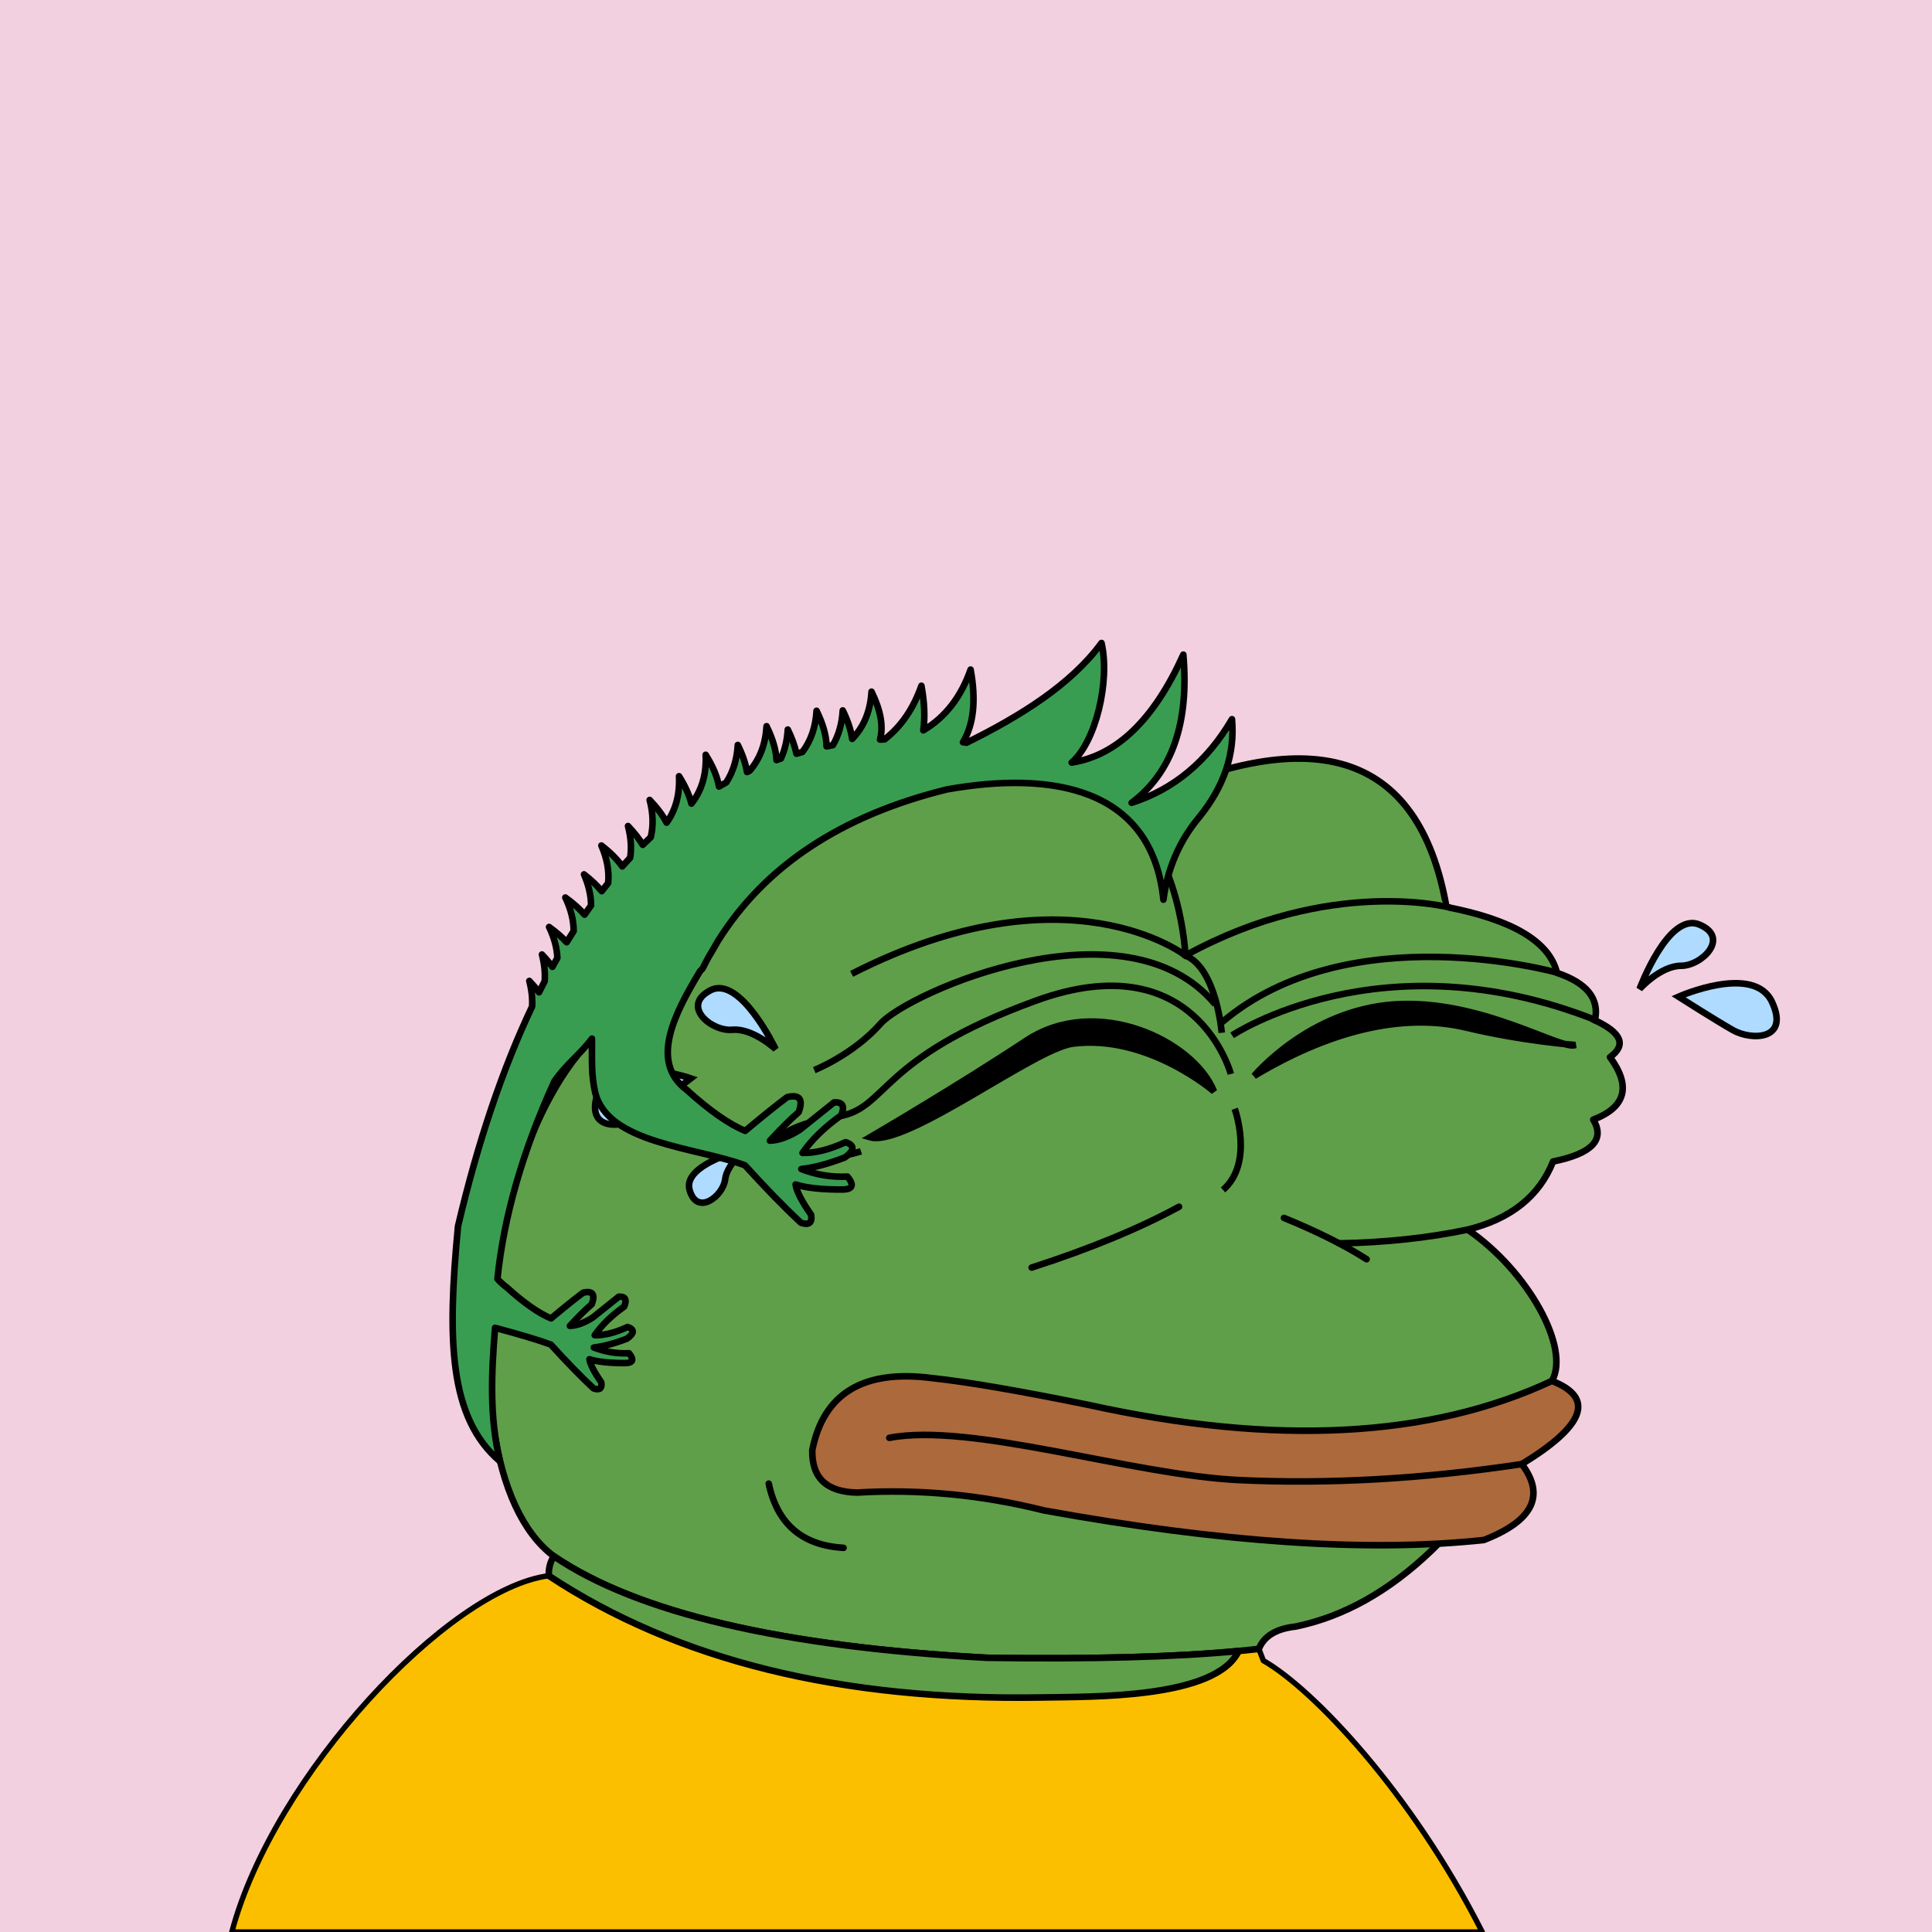 <svg xmlns="http://www.w3.org/2000/svg" xmlns:xlink="http://www.w3.org/1999/xlink" viewBox="0 0 2500 2500"><g><path style="fill-rule:evenodd;clip-rule:evenodd;fill:#f2d0df;" d="M0 0h25e2v25e2H0z"/><path style="fill-rule:evenodd;clip-rule:evenodd;fill:#fbbf00;stroke:#000;stroke-linecap:round;stroke-linejoin:round;stroke-width:7px" d="M1634.754 2148.807c1.927 5.057.0.0-5.78-15.17l-26.192 2.763.003.001c-29.47 61.966-189.929 58.995-254.948 60.108-259.599 4.447-472.17-48.054-637.709-157.502C580.824 2055.622 354.002 2296.891 3e2 25e2h1618C1826.858 2320.131 1699.317 2185.588 1634.754 2148.807z"/><path style="fill-rule:evenodd;clip-rule:evenodd;fill:#5f9f49;stroke:#000000;stroke-width:8.504;stroke-linecap:round;stroke-linejoin:round;stroke-miterlimit:2.613;" d="M867.603 1293.527c135.408-338.495 331.41-420.844 588.004-247.048 241.577-117.709 380.271-75.33 416.082 127.137 85.736 16.593 133.412 45.005 143.028 85.238 38.849 13.16 55.222 33.628 49.121 61.401 34.595 16.186 41.096 32.078 19.504 47.676 27.655 37.786 20.431 64.754-21.671 80.905 15.662 25.919-1.675 43.978-52.01 54.177-17.8 44.837-54.641 74.213-110.522 88.128 78.07 53.384 133.361 153.359 109.076 195.761-96.726 186.205-207.247 292.151-331.565 317.84-25.241 2.762-41.134 12.394-47.676 28.895-84.606 9.871-201.87 13.723-351.791 11.557-265.722-14.316-452.573-58.139-560.555-131.47C551.93 1890.923 644.393 1306.53 867.603 1293.527z"/><path style="fill-rule:evenodd;clip-rule:evenodd;fill:#5f9f49;stroke:#000000;stroke-width:8.504;stroke-linecap:round;stroke-linejoin:round;stroke-miterlimit:2.613;" d="M1602.782 2136.4l.003.001c-29.47 61.966-189.929 58.995-254.948 60.108-259.599 4.447-472.17-48.054-637.709-157.502-.339-9.494 1.828-17.921 6.501-25.282 107.982 73.33 294.833 117.153 560.555 131.47C1412.208 2147.146 1520.737 2144.214 1602.782 2136.4z"/><path style="fill-rule:evenodd;clip-rule:evenodd;fill:none;stroke:#000000;stroke-width:8.504;stroke-linecap:round;stroke-linejoin:round;stroke-miterlimit:2.613;" d="M867.603 1293.527c-6.666 40.876-12.204 79.643-16.615 116.301"/><path style="fill-rule:evenodd;clip-rule:evenodd;fill:none;stroke:#000000;stroke-width:8.504;stroke-linecap:round;stroke-linejoin:round;stroke-miterlimit:2.613;" d="M1525.676 1561.525c-51.268 27.946-114.836 54.192-190.704 78.737"/><path style="fill-rule:evenodd;clip-rule:evenodd;fill:none;stroke:#000000;stroke-width:8.504;stroke-linecap:round;stroke-linejoin:round;stroke-miterlimit:2.613;" d="M1661.48 1575.972c43.172 17.706 78.809 35.524 106.91 53.455"/><path style="fill-rule:evenodd;clip-rule:evenodd;fill:none;stroke:#000000;stroke-width:8.504;stroke-linecap:round;stroke-linejoin:round;stroke-miterlimit:2.613;" d="M1899.139 1591.141c-51.724 10.804-107.176 16.714-166.355 17.731"/><path style="fill-rule:evenodd;clip-rule:evenodd;fill:none;stroke:#000000;stroke-width:8.504;stroke-linecap:round;stroke-linejoin:round;stroke-miterlimit:2.613;" d="M1153.659 1482.787c60.118 38.148 137.411 57.893 231.879 59.234 39.01-.234 79.221.007 120.635.722 32.19-13.808 57.713-18.865 76.571-15.17 48.169-23.217 60.691-48.499 37.562-75.848"/><path style="fill-rule:evenodd;clip-rule:evenodd;fill:none;stroke:#000000;stroke-width:8.504;stroke-linecap:round;stroke-linejoin:round;stroke-miterlimit:2.613;" d="M1455.607 1046.479c34.191 41.927 51.047 84.546 50.566 127.858-162.616-97.202-306.126-95.756-430.529 4.334"/><path style="fill-rule:evenodd;clip-rule:evenodd;fill:none;stroke:#000000;stroke-width:8.504;stroke-linecap:round;stroke-linejoin:round;stroke-miterlimit:2.613;" d="M1871.688 1173.615c-13.481 2.256-24.317.329-32.506-5.78-3.124-4.977-8.661-7.145-16.614-6.501-15.036 5.566-26.834 5.807-35.396.723-9.792-4.853-23.998-7.501-42.619-7.946-88.686-4.572-168.146 2.17-238.38 20.226 20.481 29.685 50.58 58.098 90.295 85.239 17.034 9.995 18.72 25.887 5.057 47.676-140.781-70.757-280.197-57.274-418.249 40.452-23.248 12.323-56.235 17.861-98.964 16.615-20.681-3.351-31.758 4.112-33.229 22.393-.159 13.995 10.436 21.459 31.784 22.394 26.147.214 47.337 2.38 63.568 6.501"/><path style="fill-rule:evenodd;clip-rule:evenodd;fill:none;stroke:#000000;stroke-width:8.504;stroke-linecap:round;stroke-linejoin:round;stroke-miterlimit:2.613;" d="M1559.124 1231.308c-146.388-18.638-254.816-7.048-325.282 34.77-40.94 36.795-86.93 57.984-137.972 63.568"/><path style="fill-rule:evenodd;clip-rule:evenodd;fill:none;stroke:#000000;stroke-width:8.504;stroke-linecap:round;stroke-linejoin:round;stroke-miterlimit:2.613;" d="M1609.225 1290.928c119.034-61.942 254.197-72.633 405.492-32.075"/><path style="fill-rule:evenodd;clip-rule:evenodd;fill:none;stroke:#000000;stroke-width:8.504;stroke-linecap:round;stroke-linejoin:round;stroke-miterlimit:2.613;" d="M1618.139 1315.921c160.721-64.233 309.287-62.788 445.699 4.334"/><path style="fill:#5f9f49;" d="M1449 1046h12l113 38 254 50 38 32 10 15 131.5 69.5 6.5 15.5 46 47-4 22-342 132-96 73-85 4-75 15-247 30-136-49-73-91V1292l49-116 75-106 164-24z"/><path style="stroke:#000000;stroke-width:8.504;" d="M1125.886 1471.588c0 0 112.908-65.933 202.564-125.269 89.657-59.335 215.84-.005 242.41 65.933.0.0-85.51-74.177-182.643-61.817C1338.702 1356.741 1172.377 1484.774 1125.886 1471.588z"/><path style="stroke:#000000;stroke-width:8.504;" d="M1622.912 1392.245c0 0 70.525-85.013 181.35-92.515s216.612 60.01 234.243 52.508c0 0-68.006-5.001-141.05-22.504C1824.412 1312.232 1731.218 1327.234 1622.912 1392.245z"/><path style="fill:none;stroke:#000000;stroke-width:8.504;" d="M1580.935 1336.401c0 0-6.72-83.348-47.02-100.016.0.0-4.89-130.065-83.045-193.385"/><path style="fill:none;stroke:#000000;stroke-width:8.504;" d="M1876.5 1174.5c0 0-154.521-41.466-342.585 61.885.0.0-152.35-118.735-431.916 23.778"/><path style="fill:none;stroke:#000000;stroke-width:8.504;" d="M1592.687 1389.744c0 0-45.337-170.027-251.875-95.015-206.537 75.012-191.425 140.022-256.912 150.024s-100.75 35.006-65.487 50.008c35.263 15.002 95.712-5.001 95.712-5.001"/><path style="fill:none;stroke:#000000;stroke-width:8.504;" d="M1053.676 1384.744c0 0 50.375-20.003 85.637-60.009 35.262-40.006 317.362-165.026 433.224-25.004"/><path style="fill:none;stroke:#000000;stroke-width:8.504;" d="M2014.5 1258.5c0 0-269.006-75.453-433.565 64.569"/><path style="fill:none;stroke:#000000;stroke-width:8.504;" d="M1594.365 1339.736c0 0 193.348-128.965 469.135-20.236"/><path style="fill:none;stroke:#000000;stroke-width:8.504;" d="M1597.725 1434.751c0 0 25.188 70.011-15.112 105.017"/><g><path style="fill:#AEDBFF;stroke:#000000;stroke-width:8.504;" d="M2121.624 1279.727c0 0 36.94-100.021 77.24-83.348 40.3 16.673 3.365 53.343-23.505 53.343C2148.489 1249.722 2121.624 1279.727 2121.624 1279.727z"/><path style="fill:#AEDBFF;stroke:#000000;stroke-width:8.504;" d="M2171.999 1289.729c0 0 97.39-43.342 120.9 6.666 23.51 50.008-26.865 50.013-50.375 36.676C2219.013 1319.733 2171.999 1289.729 2171.999 1289.729z"/></g><g><path style="fill:#AEDBFF;stroke:#000000;stroke-width:8.504;" d="M1003.687 1357.615c0 0-45.849-96.319-84.477-76.116-38.625 20.203 1.481 53.427 28.243 51.029C974.215 1330.13 1003.687 1357.615 1003.687 1357.615z"/><path style="fill:#AEDBFF;stroke:#000000;stroke-width:8.504;" d="M968.218 1485.595c0 0-85.63 20.037-75.911 54.232 9.716 34.195 43.404 7.955 46.041-13.757C940.984 1504.357 968.218 1485.595 968.218 1485.595z"/><path style="fill:#AEDBFF;stroke:#000000;stroke-width:8.504;" d="M893.972 1395.414c0 0-100.92-34.478-119.805 17.429-18.886 51.903 31.285 47.41 53.491 32.032C849.864 1429.492 893.972 1395.414 893.972 1395.414z"/></g><path style="fill-rule:evenodd;clip-rule:evenodd;fill:#399d51;stroke:#000;stroke-linecap:round;stroke-linejoin:round;stroke-width:8.5px" d="M1250.824 961.038c69.866-34.562 134.971-75.132 174.519-129.038 11.324 48.82-7.276 127.817-38.63 154.798 58.449-9.11 106.617-55.687 144.505-139.729 7.69 88.635-14.608 152.561-66.897 191.775 54.6-17.498 97.883-53.569 129.849-108.212 4.088 44.888-10.219 87.355-42.922 127.4-25.192 30.359-40.453 65.748-45.784 106.166-14.945-145.587-144.778-166.679-280.01-142.7-137.128 33.779-236.004 99.284-296.639 196.502-3.545 6.411-7.602 13.254-11.916 20.41-2.694 4.935-5.3 9.94-7.812 15.025-1.099 1.119-2.187 2.218-3.275 3.313-31.886 53.067-66.196 117.036-17.129 153.672 29.363 26.589 54.564 44.237 75.604 52.944 21.267-17.867 39.402-32.441 54.409-43.718 16.086-3.739 20.988 2.79 14.706 19.589-9.88 8.412-22.273 20.683-37.181 36.814 11.697-.365 24.678-5.119 38.944-14.259 14.269-11.308 28.987-23.088 44.151-35.338 11.137-.649 14.192 4.951 9.165 16.8-21.437 15.22-38.114 31.43-50.033 48.63 16.056.464 34.635-4.181 55.74-13.933 12.111 4.067 11.784 10.674-.98 19.822-20.909 8.103-39.683 13.102-56.321 14.994 19.299 7.504 39.205 10.749 59.717 9.738 8.852 10.775 6.96 16.369-5.676 16.781-27.256.099-47.744-2.086-61.466-6.554 1.241 8.673 7.964 21.762 20.171 39.267 1.531 10.501-2.928 13.901-13.377 10.197-21.373-19.953-45.49-44.73-72.352-74.33-64.082-23.706-177.396-27.96-193.74-94.112-5.328-23.675-3.99-42.155-4.166-69.75-15.077 20.081-34.04 33.745-48.707 55.302-40.872 89.832-65.401 175.025-73.613 255.585 3.196 3.706 7.138 7.31 11.828 10.812 22.366 20.252 41.562 33.695 57.589 40.327 16.199-13.609 30.012-24.71 41.443-33.3 12.253-2.849 15.987 2.125 11.202 14.921-7.526 6.408-16.966 15.755-28.322 28.041 8.91-.277 18.799-3.899 29.664-10.86 10.869-8.614 22.079-17.586 33.63-26.918 8.484-.494 10.811 3.771 6.981 12.797-16.328 11.592-29.031 23.941-38.11 37.041 12.23.354 26.382-3.184 42.458-10.612 9.224 3.098 8.975 8.131-.747 15.098-15.927 6.172-30.227 9.979-42.9 11.421 14.7 5.715 29.863 8.186 45.487 7.417 6.743 8.207 5.303 12.469-4.322 12.782-20.761.075-36.368-1.589-46.819-4.993.945 6.607 6.066 16.577 15.364 29.911 1.166 7.999-2.231 10.588-10.189 7.767-16.281-15.199-34.65-34.071-55.111-56.617-15.513-5.739-39.585-12.986-72.214-21.74C636 1776 633 1833 647 1891c-66.252-56.531-68.327-157.744-54.345-304.191 25.636-108.94 57.609-203.729 95.9-284.407.601-10.446-.614-21.484-3.648-33.113 4.77 4.987 8.966 9.905 12.592 14.754 2.416-4.83 4.854-9.611 7.318-14.334.81-10.882-.373-22.413-3.55-34.593 5.181 5.417 9.686 10.753 13.519 16.009 2.134-3.869 4.284-7.704 6.452-11.497-.532-12.958-4.109-26.331-10.735-40.119 9.064 6.499 16.649 13.087 22.756 19.764 2.99-4.898 6.009-9.729 9.06-14.49-.016-13.983-3.616-28.456-10.806-43.417 10.165 7.289 18.468 14.691 24.916 22.204 2.779-4.024 5.579-8.002 8.405-11.919-.063-12.889-3.113-26.294-9.153-40.217 9.307 7.211 16.958 14.463 22.956 21.754 2.747-3.543 5.513-7.042 8.302-10.489 1.52-15.44-1.401-31.647-8.767-48.624 11.568 8.963 20.577 17.988 27.032 27.073 3.385-3.808 6.795-7.557 10.238-11.233 1.929-12.748.989-26.43-2.825-41.049 7.954 8.316 14.316 16.441 19.092 24.378 3.424-3.361 6.874-6.662 10.353-9.9 3.598-14.752 3.128-30.828-1.411-48.229 9.645 10.083 16.952 19.888 21.922 29.414 11.829-16.43 17.193-36.468 16.086-60.118 7.957 12.665 13.303 24.491 16.042 35.479 13.466-16.989 19.612-38.064 18.434-63.227 9.336 14.86 15.078 28.566 17.23 41.119 3.096-1.781 6.203-3.535 9.335-5.238 8.861-13.499 13.855-29.695 14.983-48.588 6.229 12.678 10.202 24.378 11.926 35.101 1.102-.507 2.196-1.03 3.302-1.527 13.279-15.13 20.619-34.402 22.016-57.821 7.967 16.216 12.247 30.833 12.843 43.851 1.908-.674 3.811-1.358 5.73-2.007 5.079-11.035 8.038-23.55 8.874-37.547 5.494 11.184 9.233 21.606 11.222 31.268 2.545-.731 5.091-1.462 7.655-2.151 10.98-14.4 17.103-32.187 18.367-53.364 8.425 17.148 12.727 32.509 12.91 46.08 2.732-.54 5.464-1.08 8.216-1.574 7.475-12.753 11.73-27.753 12.759-45.003 6.57 13.374 10.633 25.659 12.191 36.858 15.2-15.59 23.552-35.957 25.054-61.105 11.919 24.262 15.589 44.943 11.012 62.045 1.977-.116 3.958-.221 5.945-.316 21.34-16.582 37.21-39.712 47.602-69.397 3.977 21.755 4.786 40.996 2.431 57.727 28.318-16.75 48.725-42.969 61.219-78.655 7.265 39.729 3.967 71.078-9.889 94.051C1247.652 960.654 1249.236 960.843 1250.824 961.038z"/><path style="fill-rule:evenodd;clip-rule:evenodd;fill:#AC693C;stroke:#000000;stroke-width:8.504;stroke-linecap:round;stroke-linejoin:round;stroke-miterlimit:2.613;" d="M1408.653 1817.963c-89.816-18.32-157.236-29.878-202.262-34.673-88.842-11.63-140.612 19.432-155.308 93.185-.759 35.818 18.504 54.118 57.789 54.9 81.009-4.737 161.673 2.968 241.992 23.115 229.51 41.612 419.25 54.374 569.222 38.286 63.522-24.771 79.896-57.518 49.12-98.242 81.821-49.944 94.824-85.821 39.008-107.632C1850.094 1860.848 1650.24 1871.201 1408.653 1817.963z"/><path style="fill-rule:evenodd;clip-rule:evenodd;fill:none;stroke:#000000;stroke-width:8.504;stroke-linecap:round;stroke-linejoin:round;stroke-miterlimit:2.613;" d="M1969.207 1894.534c-127.733 19.224-249.637 26.119-365.711 20.687-138.029-6.46-347.82-75.145-452.727-54.638"/><path style="fill-rule:evenodd;clip-rule:evenodd;fill:none;stroke:#000000;stroke-width:8.504;stroke-linecap:round;stroke-linejoin:round;stroke-miterlimit:2.613;" d="M994.739 1919.817c11.104 52.276 43.37 79.967 96.796 83.072"/></g></svg>
